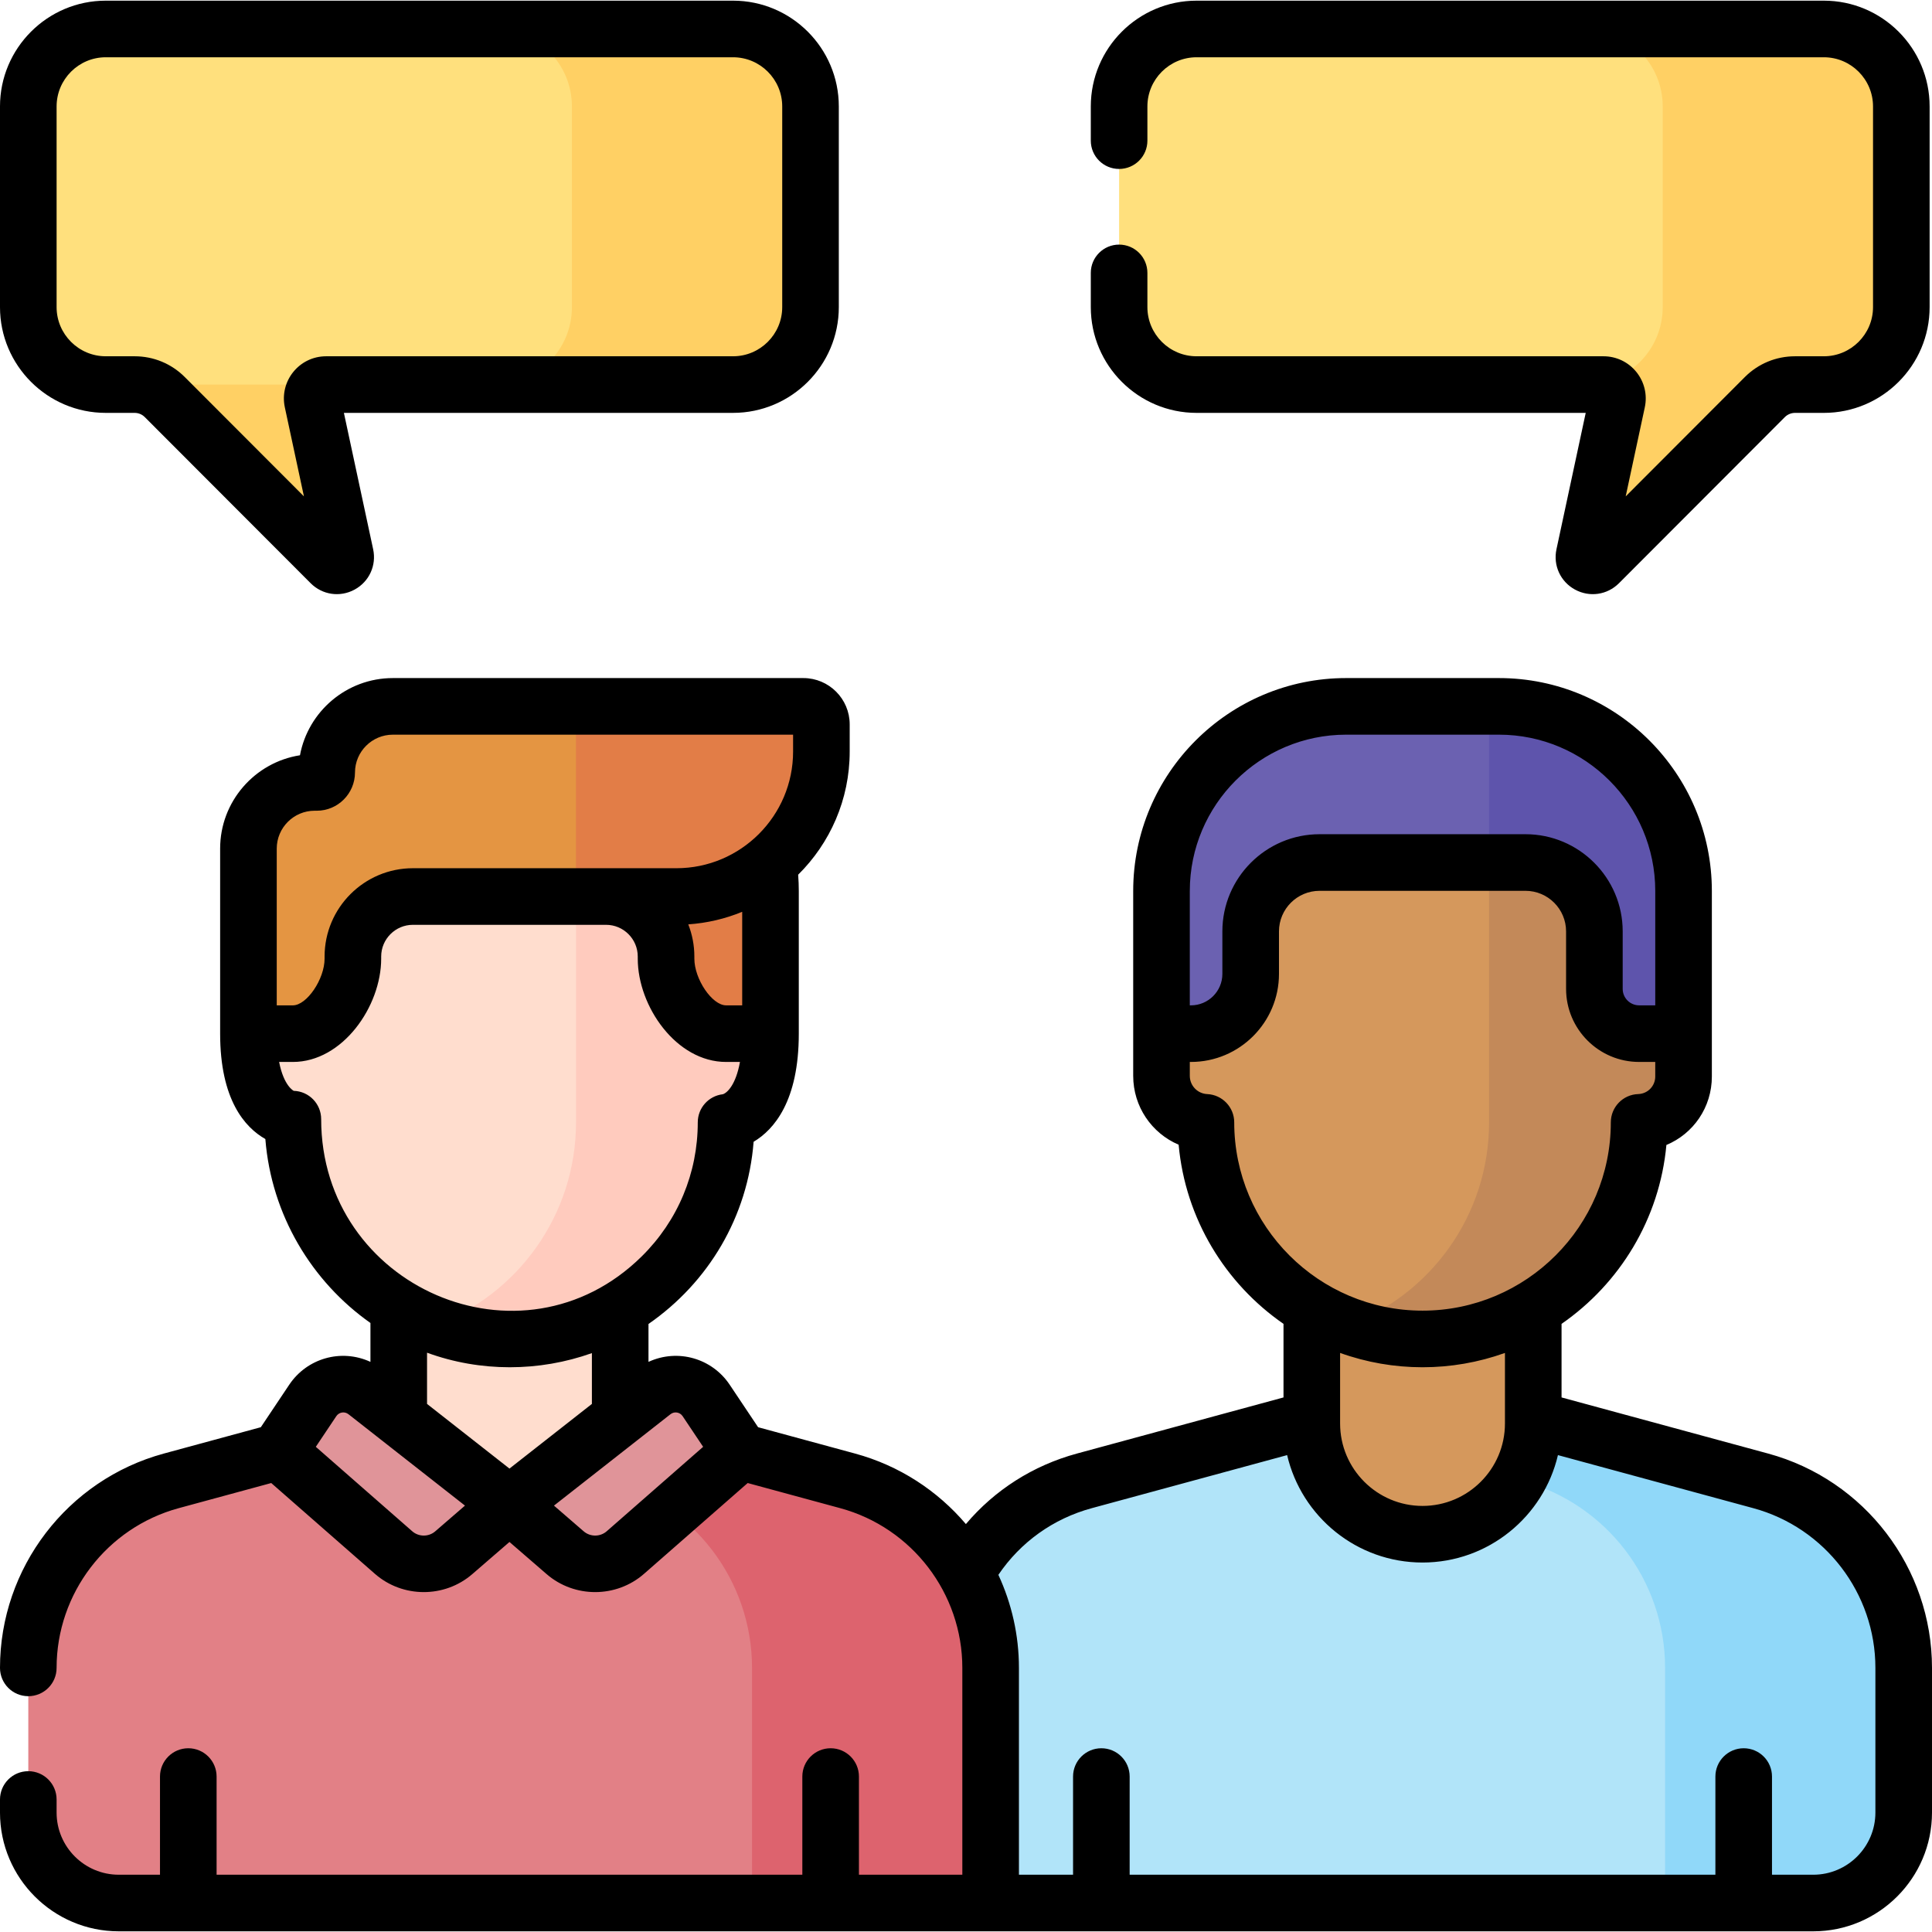 <svg id="Capa_1" enable-background="new 0 0 512 512" height="512" viewBox="0 0 512 512" width="512" xmlns="http://www.w3.org/2000/svg"><g><g><g><g><g><g><g><g><path d="m446.16 273.927v-37.801c0-27.023-21.907-48.93-48.93-48.93h-40.489c-27.023 0-48.93 21.907-48.93 48.93v37.801z" fill="#6b61b1"/><path d="m397.23 187.196h-2.61v86.731h51.54v-37.801c0-27.023-21.906-48.93-48.93-48.93z" fill="#5e54ac"/><path d="m406.328 376.069h-58.686l-60.274 16.373c-22.37 6.077-37.898 26.385-37.898 49.566v62.315h231.055c13.241 0 23.974-10.734 23.974-23.974v-38.341c0-23.181-15.527-43.489-37.898-49.566z" fill="#b1e4f9"/><path d="m466.602 392.442-60.274-16.373h-58.686l55.726 16.373c22.37 6.077 37.898 26.385 37.898 49.566v62.315h39.259c13.241 0 23.974-10.734 23.974-23.974v-38.341c.001-23.181-15.526-43.489-37.897-49.566z" fill="#90d8f9"/><path d="m406.328 377.242v-39.941h-58.686v39.941c0 16.206 13.137 29.343 29.343 29.343 16.206 0 29.343-13.137 29.343-29.343z" fill="#d5985c"/><path d="m422.529 262.069v-15.235c0-10.084-8.174-18.258-18.258-18.258h-54.571c-10.084 0-18.258 8.174-18.258 18.258v11.264c0 8.706-7.123 15.829-15.829 15.829h-7.803v11.178c0 6.596 5.185 12.026 11.774 12.331 0 31.702 25.699 57.401 57.401 57.401 31.702 0 57.401-25.699 57.401-57.401 6.563-.211 11.774-5.592 11.774-12.158v-11.351h-11.774c-6.548 0-11.857-5.309-11.857-11.858z" fill="#d5985c"/><path d="m357.102 351.296c.001 0 .001 0 0 0 6.196 2.288 12.893 3.541 19.883 3.541 31.702 0 57.401-25.699 57.401-57.401 6.563-.211 11.774-5.592 11.774-12.158v-11.351h-11.774c-6.549 0-11.858-5.309-11.858-11.858v-15.235c0-10.083-8.174-18.258-18.258-18.258h-9.651v68.86c.001 24.711-15.615 45.772-37.517 53.86z" fill="#c38959"/></g></g></g></g><g><g><g><g><g><path d="m155.259 187.196h-51.146c-9.686 0-17.538 7.852-17.538 17.538 0 1.445-1.172 2.617-2.617 2.617h-.58c-9.686 0-17.538 7.852-17.538 17.538v49.037h138.35v-37.801c0-27.022-21.907-48.929-48.931-48.929z" fill="#e49542"/><g><path d="m155.259 187.196h-2.61v86.731h51.54v-37.801c.001-27.023-21.906-48.93-48.93-48.93z" fill="#e27d47"/></g><path d="m164.357 376.069h-58.686l-60.274 16.373c-22.37 6.076-37.897 26.385-37.897 49.566v38.341c0 13.241 10.734 23.974 23.974 23.974h231.055v-62.315c0-23.181-15.527-43.489-37.898-49.566z" fill="#e28086"/><path d="m224.631 392.442-60.274-16.373h-58.686l-2.274.618 58 15.755c22.37 6.077 37.898 26.385 37.898 49.566v62.315h63.234v-62.315c0-23.181-15.527-43.489-37.898-49.566z" fill="#dd636e"/><path d="m164.357 376.069v-30.904h-58.686v30.904c0 16.206 29.343 22.652 29.343 22.652s29.343-6.447 29.343-22.652z" fill="#ffddce"/></g></g><g><g><g><g><g><path d="m135.015 398.721 14.762 12.768c4.586 3.966 11.393 3.945 15.954-.049l30.5-26.712-9.097-13.603c-3.145-4.703-9.627-5.736-14.078-2.244z" fill="#e09499"/></g></g></g></g><g><g><g><g><path d="m135.015 398.721-14.762 12.768c-4.586 3.966-11.393 3.945-15.954-.049l-30.5-26.712 9.097-13.603c3.145-4.703 9.627-5.736 14.078-2.244z" fill="#e09499"/></g></g></g></g></g></g></g><path d="m104.113 187.196c-9.678 0-17.526 7.839-17.538 17.515-.002 1.452-1.165 2.641-2.617 2.641h-.58c-9.686 0-17.538 7.852-17.538 17.538v45.067h49.388v-32.37h64.03c21.219 0 38.42-17.201 38.42-38.42v-7.2c0-2.634-2.136-4.77-4.77-4.77h-108.795z" fill="#e49542"/></g></g><g><g><g><g><g><path d="m28.035 7.678h166.228c11.341 0 20.535 9.194 20.535 20.535v53.171c0 11.341-9.194 20.535-20.535 20.535h-107.84c-2.348 0-4.099 2.166-3.606 4.462l8.74 40.747c.487 2.269-2.283 3.775-3.923 2.133l-43.961-44.026c-2.12-2.123-4.997-3.316-7.996-3.316h-7.642c-11.341 0-20.535-9.194-20.535-20.535v-53.172c0-11.341 9.194-20.534 20.535-20.534z" fill="#ffe07d"/></g></g></g></g></g><g fill="#ffd064"><path d="m194.263 7.678h-63.234c11.341 0 20.535 9.194 20.535 20.535v53.171c0 11.341-9.194 20.535-20.535 20.535h63.234c11.341 0 20.535-9.194 20.535-20.535v-53.172c-.001-11.341-9.194-20.534-20.535-20.534z"/><path d="m82.817 106.38c-.492-2.296 1.258-4.462 3.606-4.462h-50.747c3 0 5.877 1.193 7.997 3.316l43.961 44.026c1.64 1.642 4.41.136 3.923-2.133z"/></g><g><g><g><g><g><path d="m483.337 7.678h-166.228c-11.341 0-20.535 9.194-20.535 20.535v53.171c0 11.341 9.194 20.535 20.535 20.535h107.839c2.348 0 4.099 2.166 3.606 4.462l-8.74 40.747c-.487 2.269 2.283 3.775 3.923 2.133l43.961-44.026c2.12-2.123 4.996-3.316 7.996-3.316h7.642c11.341 0 20.535-9.194 20.535-20.535v-53.172c.001-11.341-9.193-20.534-20.534-20.534z" fill="#ffe07d"/></g></g></g></g></g><path d="m483.337 7.678h-63.234c11.341 0 20.535 9.194 20.535 20.535v53.171c0 11.341-9.194 20.535-20.535 20.535h4.845c2.348 0 4.099 2.166 3.606 4.462l-8.74 40.748c-.487 2.269 2.283 3.775 3.923 2.133l43.961-44.026c2.12-2.123 4.996-3.316 7.996-3.316h7.642c11.341 0 20.535-9.194 20.535-20.535v-53.173c.001-11.341-9.193-20.534-20.534-20.534z" fill="#ffd064"/></g><path d="m176.512 254.053v-.562c0-8.783-7.12-15.904-15.904-15.904h-51.187c-8.783 0-15.904 7.12-15.904 15.904v.562c0 8.783-7.12 19.874-15.904 19.874h-11.773c0 22.285 11.774 22.653 11.774 22.653 0 31.547 25.095 57.843 56.639 58.252 32.051.416 58.163-25.441 58.163-57.396 0 0 11.774-.628 11.774-23.509h-11.774c-8.784 0-15.904-11.091-15.904-19.874z" fill="#ffddce"/><g><path d="m212.908 187.196h-60.259v50.391h26.608c21.219 0 38.42-17.201 38.42-38.42v-7.2c.001-2.635-2.135-4.771-4.769-4.771z" fill="#e27d47"/></g><path d="m115.21 351.256c5.939 2.225 12.343 3.49 19.043 3.577 32.051.416 58.163-25.441 58.163-57.396 0 0 11.774-.628 11.774-23.509h-11.774c-8.783 0-15.904-11.091-15.904-19.874v-.562c0-8.783-7.12-15.904-15.904-15.904h-7.959v59.849c0 24.679-15.582 45.708-37.439 53.819z" fill="#ffcbbe"/></g><g><path d="m468.568 385.205-54.74-14.87v-19.497c15.392-10.652 25.979-27.777 27.784-47.408 7.12-2.96 12.048-9.953 12.048-18.152 0-10.29 0-39.222 0-49.151 0-31.116-25.314-56.431-56.43-56.431h-40.489c-31.116 0-56.431 25.314-56.431 56.431v48.979c0 8.181 4.93 15.225 12.042 18.257 1.787 19.66 12.38 36.812 27.79 47.476v19.497l-54.739 14.869c-11.657 3.167-21.805 9.667-29.431 18.691-7.509-8.835-17.624-15.498-29.374-18.69l-25.691-6.979-7.538-11.27c-4.645-6.947-13.681-9.645-21.511-6.048v-10.042c15.872-10.997 26.313-28.399 27.859-48.285 5.395-3.206 11.973-10.78 11.973-28.653v-37.801c0-1.435-.058-2.879-.168-4.322 8.425-8.329 13.657-19.883 13.657-32.638v-7.2c0-6.766-5.505-12.271-12.271-12.271h-108.795c-12.235 0-22.458 8.832-24.617 20.456-11.969 1.871-21.156 12.252-21.156 24.738v49.037c0 17.51 6.56 24.853 11.982 27.93 1.602 20.115 12.278 37.781 27.85 48.748v10.302c-7.828-3.597-16.866-.898-21.512 6.048l-7.537 11.27-25.692 6.979c-25.572 6.945-43.431 30.303-43.431 56.802 0 4.143 3.357 7.5 7.5 7.5s7.5-3.357 7.5-7.5c0-19.746 13.309-37.152 32.363-42.328l24.518-6.66 27.476 24.063c7.336 6.425 18.428 6.457 25.801.08l9.856-8.525 9.856 8.525c7.366 6.369 18.456 6.352 25.802-.08l27.476-24.063 24.518 6.66c19.055 5.176 32.363 22.582 32.363 42.328v54.815h-27.401v-26.017c0-4.143-3.357-7.5-7.5-7.5s-7.5 3.357-7.5 7.5v26.017h-155.227v-26.017c0-4.143-3.357-7.5-7.5-7.5s-7.5 3.357-7.5 7.5v26.017h-10.926c-9.084 0-16.475-7.391-16.475-16.475v-3.463c0-4.143-3.357-7.5-7.5-7.5s-7.5 3.357-7.5 7.5v3.463c0 17.355 14.119 31.475 31.475 31.475h449.051c17.355 0 31.475-14.119 31.475-31.475v-38.341c-.001-26.498-17.86-49.856-43.433-56.801zm-271.879-118.778h-4.273c-3.691 0-8.404-6.939-8.404-12.375v-.562c0-3.007-.576-5.88-1.614-8.524 5.027-.342 9.834-1.491 14.292-3.327v24.788zm-123.349-41.537c0-5.535 4.503-10.039 10.038-10.039h.58c5.571 0 10.109-4.545 10.117-10.131.007-5.527 4.511-10.024 10.038-10.024h106.064v4.471c0 17.049-13.871 30.92-30.92 30.92-21.82 0-49.062 0-69.837 0-12.904 0-23.403 10.499-23.403 23.404v.562c0 5.436-4.713 12.375-8.404 12.375h-4.273zm11.773 71.69c0-4.051-3.217-7.37-7.266-7.496-.034-.001-2.644-1.286-3.876-7.656h3.642c13.181 0 23.404-14.716 23.404-27.375v-.562c0-4.634 3.77-8.404 8.403-8.404h51.188c4.634 0 8.403 3.771 8.403 8.404v.562c0 12.659 10.224 27.375 23.404 27.375h3.682c-1.095 6.102-3.426 8.23-4.546 8.559-3.757.433-6.636 3.62-6.636 7.45 0 13.451-5.272 26.063-14.847 35.515-31.79 31.382-84.955 8.09-84.955-36.372zm30.233 109.236c-1.745 1.511-4.369 1.501-6.106-.019l-25.547-22.374 5.437-8.129c.726-1.086 2.21-1.303 3.216-.513l30.878 24.221zm19.669-16.628-21.843-17.134v-13.574c14.167 5.178 29.75 5.074 43.686.108v13.467zm25.774 16.609c-1.736 1.521-4.36 1.527-6.106.019l-7.877-6.812 30.879-24.222c1.007-.793 2.49-.571 3.215.513l5.438 8.129zm154.522-169.671c0-22.845 18.586-41.431 41.431-41.431h40.489c22.845 0 41.43 18.586 41.43 41.431v30.301h-4.273c-2.403 0-4.358-1.955-4.358-4.358v-15.234c0-14.203-11.555-25.758-25.758-25.758h-54.572c-14.203 0-25.758 11.555-25.758 25.758v11.264c0 4.593-3.736 8.329-8.329 8.329h-.303v-30.302zm11.773 61.31c0-4.008-3.15-7.307-7.153-7.492-2.591-.119-4.62-2.245-4.62-4.839v-3.678h.303c12.863 0 23.329-10.466 23.329-23.329v-11.264c0-5.932 4.826-10.758 10.758-10.758h54.57c5.932 0 10.758 4.826 10.758 10.758v15.234c0 10.674 8.685 19.358 19.358 19.358h4.273v3.851c0 2.533-1.983 4.581-4.515 4.662-4.046.13-7.259 3.447-7.259 7.496 0 27.516-22.386 49.901-49.901 49.901s-49.901-22.384-49.901-49.9zm71.744 61.106v18.7c0 12.044-9.799 21.843-21.843 21.843s-21.843-9.799-21.843-21.843c0-3.472 0-13.282 0-18.7 14.106 5.057 29.552 5.067 43.686 0zm98.172 121.806c0 9.084-7.391 16.475-16.475 16.475h-10.927v-26.017c0-4.143-3.357-7.5-7.5-7.5s-7.5 3.357-7.5 7.5v26.017h-155.226v-26.017c0-4.143-3.357-7.5-7.5-7.5s-7.5 3.357-7.5 7.5v26.017h-14.343v-54.815c0-8.719-1.944-17.093-5.45-24.66 5.877-8.675 14.538-14.893 24.756-17.668l51.768-14.062c3.803 16.294 18.448 28.468 35.883 28.468s32.08-12.174 35.883-28.468l51.769 14.062c19.053 5.175 32.362 22.581 32.362 42.327z"/><path d="m28.035 109.418h7.642c1.016 0 1.971.396 2.688 1.115l43.961 44.025c3.095 3.1 7.773 3.799 11.65 1.69 3.861-2.1 5.836-6.398 4.913-10.694l-7.751-36.137h103.124c15.458 0 28.034-12.576 28.034-28.034v-53.171c0-15.459-12.576-28.035-28.034-28.035h-166.227c-15.459 0-28.035 12.576-28.035 28.035v53.171c0 15.459 12.576 28.035 28.035 28.035zm-13.035-81.206c0-7.188 5.848-13.035 13.035-13.035h166.228c7.188 0 13.034 5.848 13.034 13.035v53.172c0 7.188-5.847 13.034-13.034 13.034h-107.84c-7.116 0-12.434 6.561-10.939 13.535l5.061 23.591-31.566-31.611c-3.553-3.557-8.276-5.515-13.302-5.515h-7.642c-7.187 0-13.035-5.847-13.035-13.035z"/><path d="m317.109 109.418h103.123l-7.751 36.138c-.922 4.298 1.054 8.596 4.916 10.694 3.845 2.091 8.529 1.433 11.647-1.69l43.961-44.026c.708-.709 1.688-1.115 2.689-1.115h7.642c15.459 0 28.035-12.576 28.035-28.035v-53.172c0-15.459-12.576-28.035-28.035-28.035h-166.227c-15.459 0-28.035 12.576-28.035 28.035v9.062c0 4.143 3.357 7.5 7.5 7.5s7.5-3.357 7.5-7.5v-9.062c0-7.188 5.848-13.035 13.035-13.035h166.228c7.188 0 13.035 5.848 13.035 13.035v53.171c0 7.188-5.848 13.035-13.035 13.035h-7.642c-5.026 0-9.751 1.959-13.304 5.516l-31.564 31.611 5.061-23.59c.713-3.32-.103-6.739-2.236-9.38-2.135-2.643-5.307-4.157-8.703-4.157h-107.84c-7.188 0-13.035-5.847-13.035-13.034v-9.063c0-4.143-3.357-7.5-7.5-7.5s-7.5 3.357-7.5 7.5v9.063c0 15.458 12.576 28.034 28.035 28.034z"/></g></g></svg>